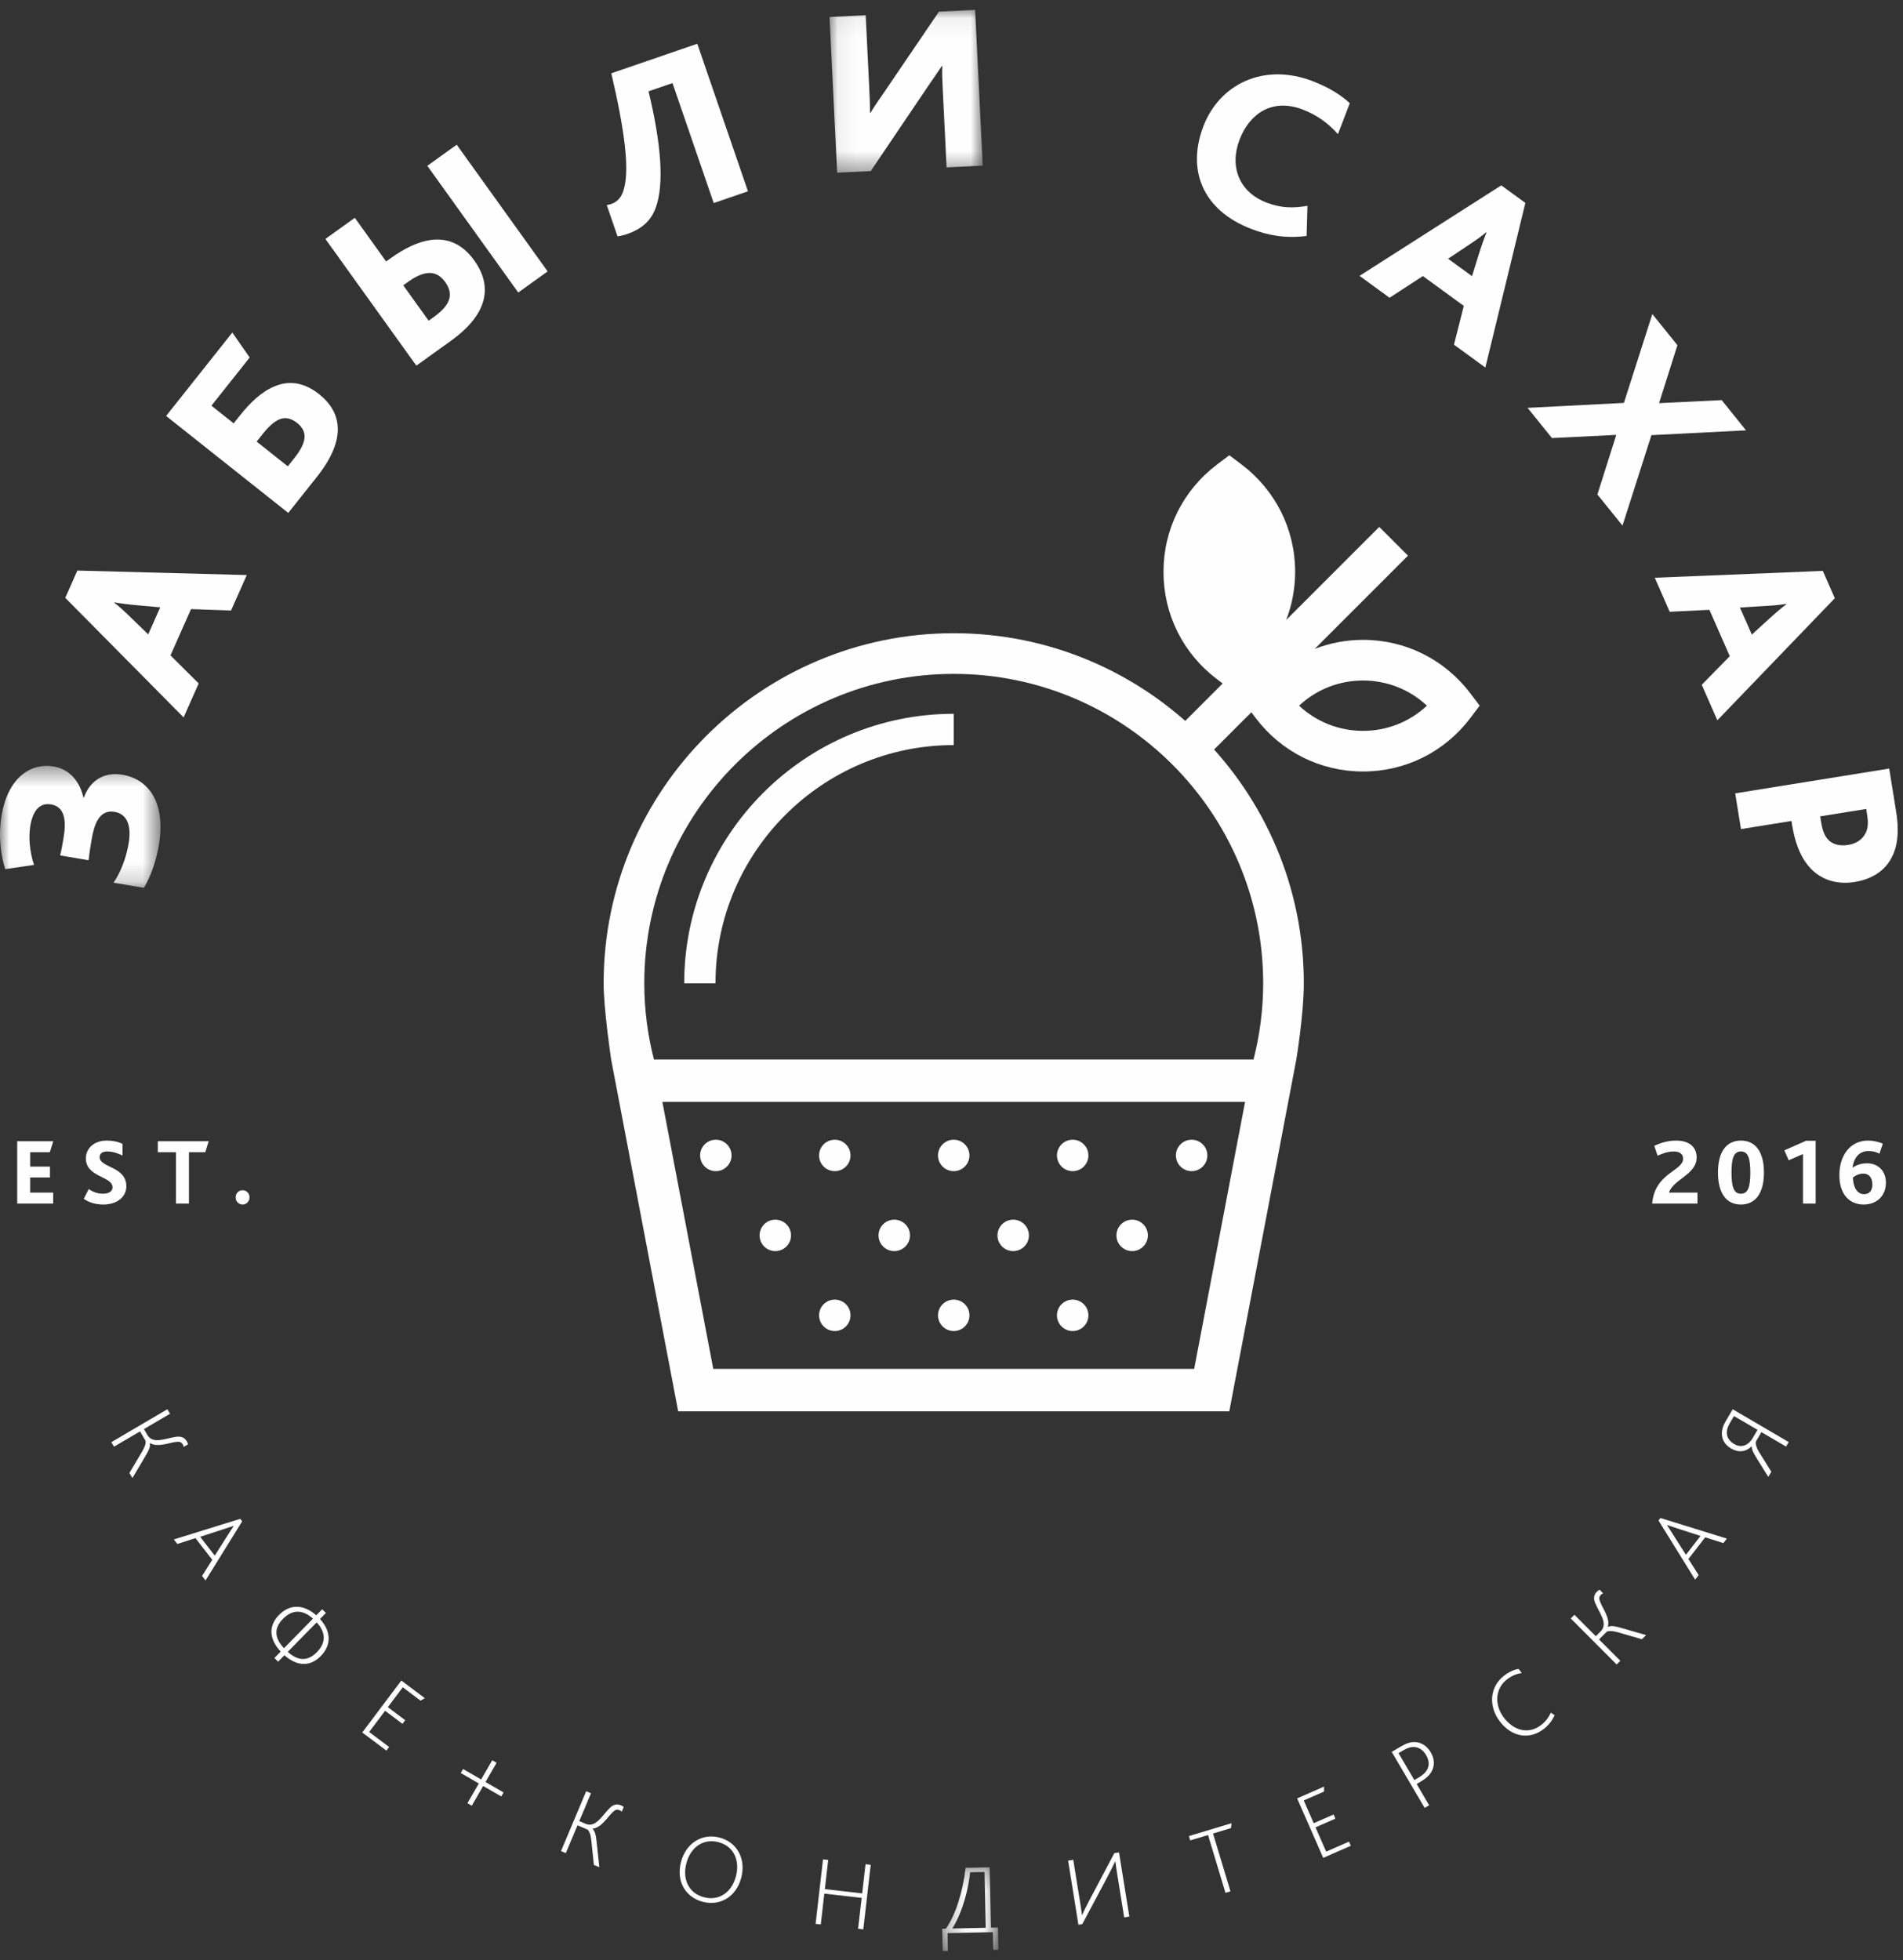 <?xml version="1.0" encoding="UTF-8"?>
<svg width="100px" height="103px" viewBox="0 0 100 103" version="1.1" xmlns="http://www.w3.org/2000/svg" xmlns:xlink="http://www.w3.org/1999/xlink">
    <rect x="0" y="0" width="100" height="103" fill="#333333" stroke="none"/>
    <!-- Generator: Sketch 41 (35326) - http://www.bohemiancoding.com/sketch -->
    <title>logo copy</title>
    <desc>Created with Sketch.</desc>
    <defs>
        <polygon id="path-1" points="0.287 4.663 3.243 4.663 3.243 0.263 0.287 0.263 0.287 4.663"></polygon>
        <polygon id="path-3" points="5.00018032e-16 6.825 5.00018032e-16 0.414 8.432 0.414 8.432 6.825 0 6.825"></polygon>
        <polygon id="path-5" points="8.119 0.063 0.067 0.063 0.067 8.623 8.119 8.623 8.119 0.063"></polygon>
    </defs>
    <g id="Desktop" stroke="none" stroke-width="1" fill="none" fill-rule="evenodd">
        <g id="Desktop_Index_new" transform="translate(-311, -2201)">
            <g id="logo-copy" transform="translate(311, 2201)">
                <path d="M8.795,74.057 L8.935,74.294 L7.563,75.1 L7.747,75.413 C8.041,75.913 8.715,75.578 9.256,75.505 C9.479,75.476 9.681,75.514 9.815,75.742 C9.844,75.791 9.868,75.843 9.88,75.902 L9.651,76.036 C9.641,75.976 9.624,75.938 9.6,75.898 C9.532,75.782 9.432,75.756 9.301,75.768 C8.911,75.798 8.292,76.084 7.887,75.836 L7.878,75.84 C7.919,76.033 7.795,76.262 7.614,76.567 L6.959,77.672 L6.801,77.404 L7.46,76.296 C7.642,75.991 7.685,75.779 7.633,75.689 L7.358,75.221 L5.99,76.024 L5.851,75.787 L8.795,74.057 Z" id="Fill-1" fill="#FEFEFE"></path>
                <path d="M11.285,81.75 L11.922,80.746 C12.107,80.459 12.203,80.313 12.277,80.197 L12.27,80.188 C12.143,80.234 11.973,80.287 11.65,80.393 L10.518,80.759 L11.285,81.75 Z M12.624,79.816 L12.725,79.947 L10.801,83.055 L10.618,82.817 L11.153,81.97 L10.273,80.831 L9.318,81.137 L9.134,80.9 L12.624,79.816 Z" id="Fill-3" fill="#FEFEFE"></path>
                <path d="M16.652,86.822 C17.124,86.341 17.144,85.802 16.641,85.257 L15.12,86.807 C15.627,87.261 16.14,87.344 16.652,86.822 L16.652,86.822 Z M16.447,85.061 C15.93,84.597 15.38,84.551 14.869,85.073 C14.389,85.561 14.413,86.077 14.924,86.615 L16.447,85.061 Z M14.75,86.792 C14.157,86.154 14.081,85.461 14.661,84.869 C15.253,84.266 15.979,84.318 16.618,84.887 L16.93,84.569 L17.127,84.761 L16.814,85.079 C17.396,85.715 17.432,86.441 16.859,87.025 C16.271,87.625 15.578,87.547 14.946,86.985 L14.615,87.322 L14.419,87.13 L14.75,86.792 Z" id="Fill-5" fill="#FEFEFE"></path>
                <polygon id="Fill-7" fill="#FEFEFE" points="21.089 88.313 22.323 89.242 22.097 89.37 21.165 88.669 20.38 89.713 21.292 90.398 21.148 90.589 20.237 89.903 19.399 91.018 20.447 91.806 20.304 91.996 19.036 91.044"></polygon>
                <polygon id="Fill-9" fill="#FEFEFE" points="25.162 93.723 24.211 93.173 24.333 92.963 25.283 93.513 25.867 92.503 26.096 92.636 25.512 93.645 26.462 94.195 26.341 94.405 25.39 93.856 24.791 94.891 24.563 94.759"></polygon>
                <path d="M30.803,94.131 L31.056,94.237 L30.44,95.703 L30.774,95.844 C31.309,96.069 31.648,95.396 32.038,95.015 C32.2,94.858 32.385,94.768 32.628,94.87 C32.68,94.892 32.731,94.919 32.776,94.961 L32.673,95.204 C32.628,95.163 32.592,95.142 32.549,95.124 C32.425,95.071 32.33,95.11 32.232,95.198 C31.937,95.456 31.612,96.056 31.139,96.099 L31.135,96.108 C31.283,96.237 31.321,96.495 31.358,96.848 L31.495,98.125 L31.208,98.005 L31.073,96.723 C31.036,96.37 30.944,96.174 30.849,96.134 L30.347,95.923 L29.733,97.384 L29.48,97.278 L30.803,94.131 Z" id="Fill-11" fill="#FEFEFE"></path>
                <path d="M38.671,98.605 C38.881,97.814 38.6,97.032 37.755,96.808 C36.964,96.598 36.293,97.068 36.069,97.914 C35.844,98.76 36.197,99.491 36.987,99.701 C37.778,99.911 38.446,99.451 38.671,98.605 M35.788,97.84 C36.054,96.839 36.913,96.327 37.818,96.568 C38.74,96.812 39.212,97.698 38.951,98.68 C38.675,99.72 37.799,100.173 36.924,99.941 C36.027,99.703 35.515,98.871 35.788,97.84" id="Fill-13" fill="#FEFEFE"></path>
                <polygon id="Fill-15" fill="#FEFEFE" points="43.249 97.71 43.521 97.742 43.345 99.275 45.306 99.501 45.483 97.967 45.755 97.998 45.365 101.391 45.092 101.359 45.279 99.737 43.317 99.512 43.13 101.133 42.858 101.102"></polygon>
                <g id="Group-19" transform="translate(49.223, 97.864)">
                    <mask id="mask-2" fill="white">
                        <use xlink:href="#path-1"></use>
                    </mask>
                    <g id="Clip-18"></g>
                    <path d="M2.514,0.508 L1.758,0.524 C1.591,1.931 1.171,2.919 0.826,3.471 L0.826,3.481 L2.576,3.444 L2.514,0.508 Z M0.287,3.493 L0.484,3.489 C0.982,2.779 1.366,1.589 1.519,0.291 L2.783,0.263 L2.851,3.438 L3.218,3.43 L3.243,4.6 L2.969,4.606 L2.949,3.674 L0.567,3.725 L0.587,4.658 L0.313,4.663 L0.287,3.493 Z" id="Fill-17" fill="#FEFEFE" mask="url(#mask-2)"></path>
                </g>
                <path d="M56.128,97.776 L56.398,97.733 L56.768,100.03 C56.816,100.326 56.83,100.449 56.854,100.635 L56.865,100.633 C56.954,100.435 57.088,100.156 57.281,99.795 L58.557,97.385 L58.803,97.346 L59.345,100.717 L59.074,100.761 L58.698,98.423 C58.65,98.126 58.636,98.003 58.611,97.818 L58.601,97.819 C58.511,98.012 58.385,98.274 58.204,98.612 L56.874,101.114 L56.669,101.147 L56.128,97.776 Z" id="Fill-20" fill="#FEFEFE"></path>
                <polygon id="Fill-22" fill="#FEFEFE" points="63.481 96.433 62.543 96.715 62.475 96.487 64.716 95.812 64.685 96.07 63.743 96.353 64.659 99.392 64.397 99.471"></polygon>
                <polygon id="Fill-24" fill="#FEFEFE" points="68.163 94.507 69.577 93.888 69.577 94.148 68.51 94.615 69.034 95.811 70.078 95.354 70.173 95.572 69.129 96.029 69.689 97.305 70.889 96.779 70.985 96.997 69.533 97.633"></polygon>
                <path d="M74.568,93.4 C74.778,93.277 74.903,93.151 74.975,93.029 C75.124,92.792 75.108,92.518 74.94,92.232 C74.78,91.96 74.547,91.809 74.286,91.806 C74.135,91.804 73.964,91.851 73.745,91.979 L73.491,92.129 L74.322,93.544 L74.568,93.4 Z M73.133,92.063 L73.615,91.779 C73.91,91.606 74.126,91.544 74.326,91.548 C74.666,91.552 74.976,91.731 75.185,92.088 C75.388,92.432 75.413,92.814 75.193,93.154 C75.092,93.309 74.935,93.462 74.666,93.619 L74.443,93.751 L75.099,94.867 L74.863,95.007 L73.133,92.063 Z" id="Fill-26" fill="#FEFEFE"></path>
                <path d="M81.695,90.137 C81.556,90.44 81.355,90.68 81.122,90.86 C80.346,91.458 79.429,91.262 78.819,90.47 C78.209,89.678 78.268,88.652 79.039,88.057 C79.322,87.838 79.625,87.723 79.801,87.705 L79.966,87.919 C79.716,87.96 79.47,88.039 79.191,88.254 C78.558,88.741 78.521,89.608 79.033,90.272 C79.57,90.97 80.342,91.147 80.986,90.651 C81.224,90.468 81.386,90.237 81.494,90.004 L81.695,90.137 Z" id="Fill-28" fill="#FEFEFE"></path>
                <path d="M82.54,85.052 L82.734,84.859 L83.858,85.985 L84.114,85.729 C84.525,85.319 84.031,84.75 83.827,84.244 C83.742,84.035 83.728,83.83 83.915,83.643 C83.955,83.603 83.999,83.566 84.055,83.541 L84.241,83.728 C84.186,83.754 84.153,83.779 84.121,83.812 C84.025,83.907 84.025,84.01 84.069,84.135 C84.196,84.505 84.628,85.033 84.489,85.487 L84.496,85.495 C84.672,85.407 84.925,85.47 85.266,85.569 L86.5,85.926 L86.28,86.145 L85.042,85.785 C84.701,85.686 84.485,85.696 84.411,85.77 L84.026,86.154 L85.146,87.276 L84.952,87.47 L82.54,85.052 Z" id="Fill-30" fill="#FEFEFE"></path>
                <path d="M89.36,80.715 L88.228,80.349 C87.905,80.243 87.739,80.186 87.608,80.144 L87.601,80.152 C87.679,80.264 87.771,80.415 87.955,80.702 L88.593,81.706 L89.36,80.715 Z M87.152,79.903 L87.254,79.772 L90.744,80.856 L90.56,81.093 L89.606,80.787 L88.724,81.926 L89.261,82.773 L89.077,83.011 L87.152,79.903 Z" id="Fill-32" fill="#FEFEFE"></path>
                <path d="M92.109,75.56 L92.355,75.139 L91.118,74.415 L90.895,74.794 C90.649,75.215 90.685,75.625 91.123,75.882 C91.533,76.122 91.889,75.935 92.109,75.56 L92.109,75.56 Z M92.301,76.615 C92.151,76.37 92.044,76.182 92.054,76.013 L92.044,76.008 C91.727,76.314 91.34,76.339 90.974,76.125 C90.411,75.795 90.362,75.233 90.672,74.706 L91.051,74.058 L93.995,75.782 L93.856,76.019 L92.56,75.26 L92.283,75.734 C92.23,75.823 92.268,76.037 92.456,76.339 L93.081,77.341 L92.922,77.614 L92.301,76.615 Z" id="Fill-34" fill="#FEFEFE"></path>
                <g id="Group-38" transform="translate(0, 39.833)">
                    <mask id="mask-4" fill="white">
                        <use xlink:href="#path-3"></use>
                    </mask>
                    <g id="Clip-37"></g>
                    <path d="M7.563,6.825 L5.969,6.555 C6.357,5.977 6.632,5.242 6.759,4.494 C6.936,3.452 6.608,2.929 6.02,2.829 C5.211,2.692 4.946,3.506 4.815,4.278 C4.793,4.413 4.703,4.94 4.655,5.373 L3.159,5.12 C3.238,4.806 3.289,4.499 3.336,4.229 C3.497,3.272 3.403,2.563 2.68,2.44 C2.14,2.348 1.743,2.685 1.595,3.555 C1.493,4.156 1.554,4.911 1.787,5.619 L0.274,5.842 C0.053,5.136 -0.106,4.138 0.085,3.009 C0.435,0.949 1.688,0.253 2.816,0.445 C3.65,0.586 4.186,1.22 4.382,2.072 L4.407,2.077 C4.757,1.127 5.519,0.726 6.438,0.882 C7.873,1.126 8.714,2.416 8.346,4.587 C8.207,5.408 7.935,6.194 7.563,6.825" id="Fill-36" fill="#FEFEFE" mask="url(#mask-4)"></path>
                </g>
                <path d="M8.419,31.916 L7.228,31.81 C6.641,31.753 6.282,31.703 6.018,31.654 L6.008,31.676 C6.233,31.844 6.506,32.088 6.932,32.508 L7.789,33.337 L8.419,31.916 Z M3.43,31.417 L4.065,29.984 L12.968,30.22 L12.141,32.084 L10.038,32.009 L8.959,34.441 L10.441,35.916 L9.649,37.7 L3.43,31.417 Z" id="Fill-39" fill="#FEFEFE"></path>
                <path d="M15.471,24.067 C16.159,23.201 16.159,22.661 15.604,22.22 C15.292,21.973 14.995,21.927 14.731,22.019 C14.4,22.137 14.09,22.447 13.804,22.807 L13.487,23.207 L15.123,24.506 L15.471,24.067 Z M8.729,21.859 L12.208,17.476 L13.12,18.788 L11.11,21.32 L12.279,22.248 L12.596,21.849 C13.137,21.166 13.735,20.594 14.402,20.314 C15.128,20 15.93,20.049 16.768,20.714 C17.927,21.634 18.264,23.03 16.656,25.056 L15.148,26.955 L8.729,21.859 Z" id="Fill-41" fill="#FEFEFE"></path>
                <path d="M22.455,8.714 L24,7.605 L28.778,14.263 L27.233,15.372 L22.455,8.714 Z M22.817,16.642 C23.716,15.997 23.828,15.427 23.393,14.821 C23.132,14.457 22.841,14.329 22.518,14.348 C22.177,14.363 21.807,14.552 21.443,14.812 L21.191,14.994 L22.524,16.853 L22.817,16.642 Z M17.099,12.556 L18.645,11.447 L20.291,13.741 L20.534,13.567 C21.231,13.066 21.95,12.704 22.634,12.611 C23.472,12.499 24.265,12.772 24.925,13.692 C25.809,14.924 25.788,16.409 23.686,17.917 L21.878,19.215 L17.099,12.556 Z" id="Fill-43" fill="#FEFEFE"></path>
                <path d="M32.45,12.42 L31.884,10.773 C31.986,10.764 32.104,10.724 32.127,10.716 C32.434,10.611 32.643,10.381 32.758,10.026 C33.114,8.956 32.816,6.823 32.124,3.852 L36.642,2.3 L39.304,10.053 L37.505,10.671 L35.339,4.366 L34.08,4.798 C34.763,7.628 34.899,9.711 34.458,10.915 C34.209,11.606 33.725,12.035 32.936,12.306 C32.842,12.338 32.603,12.407 32.45,12.42" id="Fill-45" fill="#FEFEFE"></path>
                <g id="Group-49" transform="translate(43.523, 0.455)">
                    <mask id="mask-6" fill="white">
                        <use xlink:href="#path-5"></use>
                    </mask>
                    <g id="Clip-48"></g>
                    <path d="M0.067,0.438 L1.967,0.345 L2.153,4.133 C2.169,4.456 2.198,5.052 2.194,5.476 L2.219,5.474 C2.437,5.115 2.658,4.793 2.903,4.445 L5.818,0.156 L7.718,0.063 L8.119,8.248 L6.219,8.341 L6.014,4.18 C5.997,3.832 5.971,3.286 5.995,3.011 L5.97,3.012 C5.714,3.386 5.494,3.72 5.25,4.068 L2.232,8.536 L0.468,8.623 L0.067,0.438 Z" id="Fill-47" fill="#FEFEFE" mask="url(#mask-6)"></path>
                </g>
                <path d="M68.66,12.398 C67.524,12.549 66.588,12.351 65.775,12.04 C63.127,11.027 62.379,8.876 63.236,6.635 C64.076,4.44 66.386,3.273 68.976,4.264 C69.836,4.593 70.479,4.999 70.929,5.424 L70.307,7.05 C69.797,6.469 69.179,6.032 68.458,5.757 C66.809,5.126 65.64,6.023 65.138,7.336 C64.592,8.764 65.12,10.098 66.56,10.649 C67.361,10.955 68.008,10.937 68.705,10.817 L68.66,12.398 Z" id="Fill-50" fill="#FEFEFE"></path>
                <path d="M77.352,14.512 L77.707,13.371 C77.885,12.809 78.01,12.469 78.113,12.222 L78.094,12.207 C77.882,12.391 77.587,12.607 77.086,12.935 L76.096,13.597 L77.352,14.512 Z M78.89,9.741 L80.156,10.664 L78.053,19.315 L76.405,18.114 L76.921,16.075 L74.771,14.508 L73.019,15.647 L71.441,14.497 L78.89,9.741 Z" id="Fill-52" fill="#FEFEFE"></path>
                <polygon id="Fill-54" fill="#FEFEFE" points="85.334 21.173 86.828 16.504 88.146 18.14 87.182 21.186 90.472 21.027 91.751 22.615 86.78 22.868 85.26 27.621 83.941 25.985 84.933 22.854 81.553 23.021 80.273 21.433"></polygon>
                <path d="M92.056,33.35 L92.938,32.543 C93.375,32.147 93.654,31.916 93.868,31.755 L93.858,31.732 C93.582,31.785 93.219,31.822 92.622,31.853 L91.432,31.928 L92.056,33.35 Z M95.787,30.002 L96.417,31.437 L90.244,37.852 L89.425,35.986 L90.897,34.484 L89.828,32.047 L87.741,32.149 L86.956,30.361 L95.787,30.002 Z" id="Fill-56" fill="#FEFEFE"></path>
                <path d="M95.7,43.219 C95.751,43.538 95.832,43.803 95.963,43.996 C96.21,44.359 96.621,44.482 97.136,44.399 C97.554,44.332 97.919,44.096 98.079,43.68 C98.168,43.452 98.172,43.162 98.112,42.793 L98.067,42.511 L95.648,42.901 L95.7,43.219 Z M99.275,40.389 L99.639,42.648 C99.755,43.373 99.758,44.015 99.605,44.555 C99.334,45.532 98.605,46.166 97.451,46.351 C96.518,46.502 95.408,46.264 94.724,45.065 C94.478,44.625 94.286,44.064 94.172,43.352 L94.138,43.144 L91.486,43.57 L91.183,41.692 L99.275,40.389 Z" id="Fill-58" fill="#FEFEFE"></path>
                <path d="M71.625,38.407 C70.359,38.407 69.174,37.933 68.266,37.084 C69.174,36.236 70.359,35.762 71.625,35.762 C72.89,35.762 74.075,36.236 74.983,37.084 C74.075,37.933 72.89,38.407 71.625,38.407 L71.625,38.407 Z M77.267,36.44 C75.913,34.651 73.856,33.625 71.625,33.625 C70.741,33.625 69.887,33.792 69.091,34.097 L73.988,29.2 L72.477,27.69 L67.59,32.578 C67.893,31.784 68.058,30.933 68.058,30.053 C68.058,27.821 67.032,25.765 65.244,24.41 L64.599,23.923 L63.954,24.41 C62.165,25.765 61.14,27.821 61.14,30.053 C61.14,32.285 62.165,34.341 63.954,35.695 L64.249,35.918 L61.447,38.72 L62.958,40.231 L65.757,37.431 L65.982,37.729 C67.336,39.518 69.393,40.543 71.625,40.543 C73.856,40.543 75.913,39.518 77.267,37.729 L77.755,37.084 L77.267,36.44 Z" id="Fill-60" fill="#FEFEFE"></path>
                <path d="M35.954,51.674 L37.598,51.674 C37.598,44.771 43.214,39.155 50.117,39.155 L50.117,37.511 C42.308,37.511 35.954,43.864 35.954,51.674" id="Fill-62" fill="#FEFEFE"></path>
                <path d="M37.616,61.546 C38.072,61.546 38.442,61.176 38.442,60.72 C38.442,60.264 38.072,59.894 37.616,59.894 C37.16,59.894 36.79,60.264 36.79,60.72 C36.79,61.176 37.16,61.546 37.616,61.546" id="Fill-64" fill="#FEFEFE"></path>
                <path d="M43.867,61.546 C44.323,61.546 44.693,61.176 44.693,60.72 C44.693,60.264 44.323,59.894 43.867,59.894 C43.411,59.894 43.041,60.264 43.041,60.72 C43.041,61.176 43.411,61.546 43.867,61.546" id="Fill-66" fill="#FEFEFE"></path>
                <path d="M50.117,61.546 C50.573,61.546 50.943,61.176 50.943,60.72 C50.943,60.264 50.573,59.894 50.117,59.894 C49.661,59.894 49.291,60.264 49.291,60.72 C49.291,61.176 49.661,61.546 50.117,61.546" id="Fill-68" fill="#FEFEFE"></path>
                <path d="M56.368,61.546 C56.824,61.546 57.194,61.176 57.194,60.72 C57.194,60.264 56.824,59.894 56.368,59.894 C55.912,59.894 55.542,60.264 55.542,60.72 C55.542,61.176 55.912,61.546 56.368,61.546" id="Fill-70" fill="#FEFEFE"></path>
                <path d="M62.618,61.546 C63.074,61.546 63.444,61.176 63.444,60.72 C63.444,60.264 63.074,59.894 62.618,59.894 C62.162,59.894 61.792,60.264 61.792,60.72 C61.792,61.176 62.162,61.546 62.618,61.546" id="Fill-72" fill="#FEFEFE"></path>
                <path d="M40.741,65.747 C41.197,65.747 41.567,65.378 41.567,64.921 C41.567,64.465 41.197,64.095 40.741,64.095 C40.285,64.095 39.915,64.465 39.915,64.921 C39.915,65.378 40.285,65.747 40.741,65.747" id="Fill-74" fill="#FEFEFE"></path>
                <path d="M46.992,65.747 C47.448,65.747 47.818,65.378 47.818,64.921 C47.818,64.465 47.448,64.095 46.992,64.095 C46.536,64.095 46.166,64.465 46.166,64.921 C46.166,65.378 46.536,65.747 46.992,65.747" id="Fill-76" fill="#FEFEFE"></path>
                <path d="M53.242,65.747 C53.698,65.747 54.068,65.378 54.068,64.921 C54.068,64.465 53.698,64.095 53.242,64.095 C52.786,64.095 52.416,64.465 52.416,64.921 C52.416,65.378 52.786,65.747 53.242,65.747" id="Fill-78" fill="#FEFEFE"></path>
                <path d="M59.493,65.747 C59.949,65.747 60.319,65.378 60.319,64.921 C60.319,64.465 59.949,64.095 59.493,64.095 C59.037,64.095 58.667,64.465 58.667,64.921 C58.667,65.378 59.037,65.747 59.493,65.747" id="Fill-80" fill="#FEFEFE"></path>
                <path d="M43.867,69.948 C44.323,69.948 44.693,69.578 44.693,69.122 C44.693,68.666 44.323,68.296 43.867,68.296 C43.411,68.296 43.041,68.666 43.041,69.122 C43.041,69.578 43.411,69.948 43.867,69.948" id="Fill-82" fill="#FEFEFE"></path>
                <path d="M50.117,69.948 C50.573,69.948 50.943,69.578 50.943,69.122 C50.943,68.666 50.573,68.296 50.117,68.296 C49.661,68.296 49.291,68.666 49.291,69.122 C49.291,69.578 49.661,69.948 50.117,69.948" id="Fill-84" fill="#FEFEFE"></path>
                <path d="M56.368,69.948 C56.824,69.948 57.194,69.578 57.194,69.122 C57.194,68.666 56.824,68.296 56.368,68.296 C55.912,68.296 55.542,68.666 55.542,69.122 C55.542,69.578 55.912,69.948 56.368,69.948" id="Fill-86" fill="#FEFEFE"></path>
                <path d="M65.871,55.677 L34.363,55.677 C34.036,54.395 33.856,53.055 33.856,51.674 C33.856,42.707 41.151,35.413 50.118,35.413 C59.083,35.413 66.378,42.707 66.378,51.674 C66.378,53.055 66.198,54.395 65.871,55.677 L65.871,55.677 Z M62.752,71.937 L37.481,71.937 L34.807,57.905 L65.427,57.905 L62.752,71.937 Z M50.118,33.276 C39.972,33.276 31.72,41.53 31.72,51.674 C31.72,53.049 32.115,55.677 32.115,55.677 L35.637,74.166 L64.597,74.166 L68.12,55.677 C68.12,55.677 68.514,53.288 68.514,51.674 C68.514,41.53 60.261,33.276 50.118,33.276 L50.118,33.276 Z" id="Fill-88" fill="#FEFEFE"></path>
                <polygon id="Fill-90" fill="#FEFEFE" points="0.904 59.974 2.798 59.974 2.619 60.55 1.585 60.55 1.585 61.306 2.625 61.306 2.625 61.877 1.585 61.877 1.585 62.673 2.794 62.673 2.794 63.249 0.904 63.249"></polygon>
                <path d="M4.661,62.489 C4.87,62.628 5.118,62.732 5.406,62.732 C5.66,62.732 5.913,62.643 5.913,62.394 C5.913,61.803 4.512,61.877 4.512,60.873 C4.512,60.382 4.904,59.939 5.61,59.939 C5.958,59.939 6.252,60.018 6.44,60.113 L6.44,60.724 C6.157,60.585 5.894,60.511 5.63,60.511 C5.421,60.511 5.238,60.585 5.238,60.814 C5.238,61.371 6.639,61.29 6.639,62.334 C6.639,62.931 6.117,63.299 5.431,63.299 C5.049,63.299 4.666,63.194 4.402,63 L4.661,62.489 Z" id="Fill-92" fill="#FEFEFE"></path>
                <polygon id="Fill-94" fill="#FEFEFE" points="9.248 60.55 8.293 60.55 8.293 59.974 10.967 59.974 10.788 60.55 9.929 60.55 9.929 63.249 9.248 63.249"></polygon>
                <path d="M12.383,62.921 C12.383,62.708 12.546,62.548 12.746,62.548 C12.949,62.548 13.113,62.708 13.113,62.921 C13.113,63.135 12.949,63.299 12.746,63.299 C12.546,63.299 12.383,63.135 12.383,62.921" id="Fill-96" fill="#FEFEFE"></path>
                <path d="M88.445,60.893 C88.445,60.61 88.212,60.511 87.963,60.511 C87.63,60.511 87.356,60.62 87.103,60.734 L86.929,60.213 C87.212,60.083 87.605,59.939 88.072,59.939 C88.803,59.939 89.156,60.306 89.156,60.824 C89.156,61.728 87.913,61.982 87.704,62.673 L89.2,62.673 L89.2,63.249 L86.819,63.249 C86.953,61.634 88.445,61.539 88.445,60.893" id="Fill-98" fill="#FEFEFE"></path>
                <path d="M91.977,61.619 C91.977,60.883 91.863,60.51 91.485,60.51 C91.103,60.51 90.988,60.883 90.988,61.619 C90.988,62.359 91.103,62.732 91.48,62.732 C91.863,62.732 91.977,62.359 91.977,61.619 M90.277,61.619 C90.277,60.521 90.725,59.939 91.48,59.939 C92.241,59.939 92.693,60.521 92.693,61.619 C92.693,62.717 92.241,63.299 91.48,63.299 C90.725,63.299 90.277,62.717 90.277,61.619" id="Fill-100" fill="#FEFEFE"></path>
                <polygon id="Fill-102" fill="#FEFEFE" points="94.745 60.645 93.994 60.973 93.765 60.451 94.904 59.949 95.411 59.949 95.411 63.249 94.745 63.249"></polygon>
                <path d="M98.391,62.245 C98.391,61.868 98.197,61.673 97.909,61.673 C97.725,61.673 97.486,61.768 97.367,61.887 C97.392,62.494 97.66,62.757 97.948,62.757 C98.237,62.757 98.391,62.563 98.391,62.245 M96.656,61.743 C96.656,60.729 97.223,59.939 98.162,59.939 C98.401,59.939 98.679,59.988 98.938,60.102 L98.763,60.625 C98.585,60.535 98.391,60.486 98.202,60.486 C97.789,60.486 97.431,60.729 97.347,61.365 C97.546,61.226 97.804,61.132 98.108,61.132 C98.654,61.132 99.102,61.5 99.102,62.151 C99.102,62.861 98.604,63.299 97.933,63.299 C97.233,63.299 96.656,62.822 96.656,61.743" id="Fill-104" fill="#FEFEFE"></path>
            </g>
        </g>
    </g>
</svg>